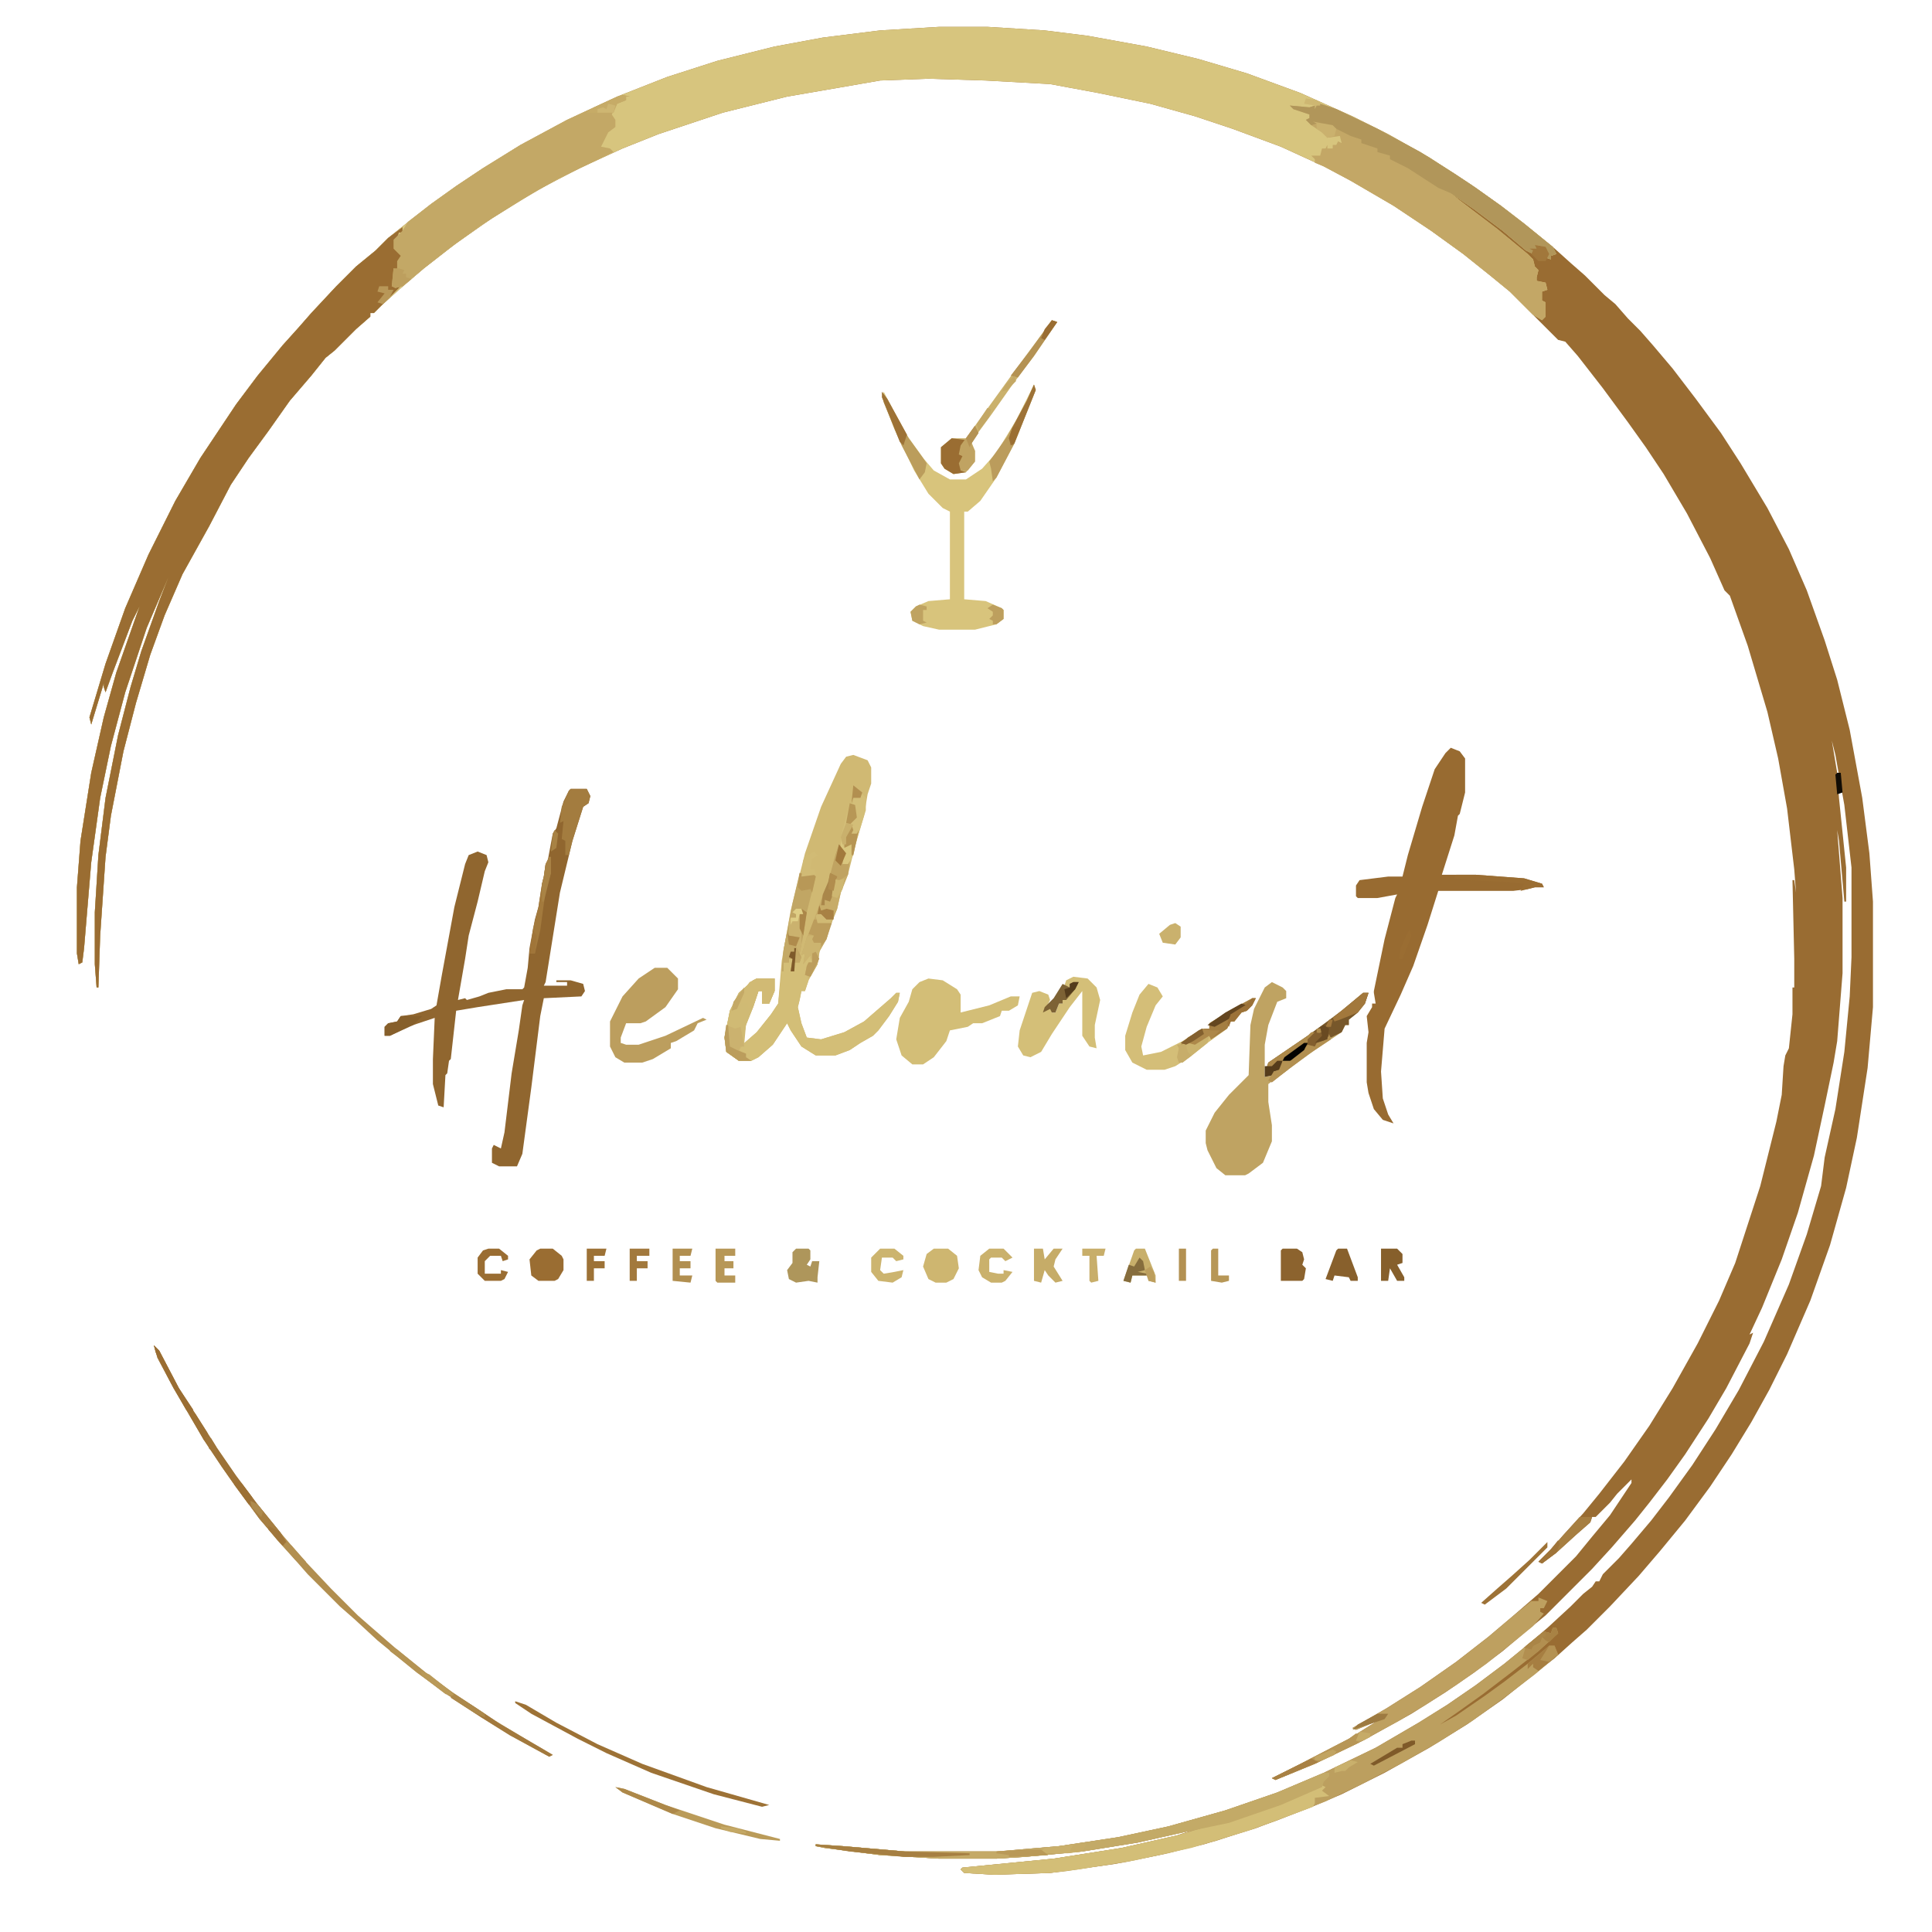 <svg width="1080" height="1080" viewBox="0 0 1080 1080" fill="none" xmlns="http://www.w3.org/2000/svg">
<g clip-path="url(#clip0_19_182)">
<path d="M525 15H552L584 17L608 20L641 26L670 33L697 41L727 52L756 65L776 75L799 88L822 103L839 115L852 125L868 138L878 147L886 154L897 165L903 170L910 178L917 185L924 193L935 206L948 223L962 242L973 259L988 284L1000 307L1010 330L1020 358L1027 380L1034 408L1041 446L1045 477L1047 504V563L1044 597L1038 636L1032 664L1023 696L1012 727L999 757L989 777L979 795L968 813L956 831L942 850L928 867L916 881L900 898L887 911L879 918L869 927L855 938L840 950L820 964L799 977L774 991L750 1003L731 1011L702 1022L673 1031L648 1037L623 1042L587 1047L556 1048L539 1047L537 1045L538 1044L589 1039L627 1033L658 1026L667 1023L636 1030L605 1035L573 1038L557 1039H525L492 1037L461 1033L456 1032V1031L471 1032L506 1035H557L592 1032L625 1027L653 1021L685 1012L714 1002L740 991L769 977L793 963L809 953L825 942L841 930L852 921L865 910L878 898L885 891L890 887L892 884H894L896 880L905 871L912 863L923 850L933 837L946 819L959 799L972 777L986 750L1000 718L1010 690L1018 663L1020 647L1026 620L1031 588L1034 557L1035 535V485L1031 450L1026 422L1024 414L1027 432L1028 446L1032 485V504H1031L1028 470L1027 464L1030 502V544L1027 582L1025 594L1020 618L1014 646L1005 678L996 704L985 731L978 746L980 745L978 751L965 776L955 793L942 813L932 827L922 840L914 850L901 865L890 877L864 903L853 912L840 923L824 935L808 946L789 958L762 973L735 986L713 995L711 994L727 986L754 972L770 962L758 967L756 966L775 955L794 943L814 929L832 915L845 904L860 891L881 870L890 859L900 847L912 829V827L904 835L900 840L892 848H890L889 851L881 858L870 868L862 874L860 873L867 866L874 858L885 846L894 835L908 817L922 797L935 776L949 751L961 727L970 706L984 663L993 627L996 612L997 596L998 590L1000 586L1002 567V552H1003V536L1002 492H1003L1004 499L1003 486L999 452L994 424L988 398L977 361L967 333L964 330L956 312L943 287L930 265L920 250L910 236L896 217L882 199L875 191L871 190L844 163L833 154L818 142L800 129L779 115L755 101L740 93L716 82L689 72L668 65L643 58L614 52L587 47L551 45L519 44L492 45L469 49L440 54L404 63L368 75L348 83L324 94L301 106L275 122L255 136L237 150L223 162L213 171L209 175H207V177L199 184L187 196L182 200L174 210L162 224L150 241L139 256L129 271L117 294L102 321L92 344L84 366L76 393L69 420L62 456L59 479L56 523L55 552H54L53 539V510L55 478L59 446L66 411L73 384L79 364L89 336L94 323L82 351L70 387L62 417L56 446L51 482L47 530L46 538L44 539L43 533V496L45 470L51 432L58 401L65 376L78 339L74 347L63 376L59 387L58 384V382L51 405L50 401L59 371L70 340L83 310L98 280L112 256L132 226L144 210L158 193L167 183L174 175L188 160L199 149L210 140L217 133L227 125L241 114L255 104L270 94L291 81L317 67L345 54L373 43L401 34L433 26L460 21L492 17L525 15Z" fill="#996C32"/>
<path d="M525 15H552L584 17L608 20L641 26L670 33L697 41L727 52L756 65L776 75L799 88L822 103L839 115L852 125L868 138L870 142L867 143V145L864 144L865 140L861 139V137L859 138L860 140H857V142L853 140L840 129L824 117L811 108L816 112L837 128L854 142L857 145L858 149L860 151L859 155V157L864 158L865 162L862 163V168L864 169V174V177L862 179L857 176L844 163L833 154L818 142L800 129L779 115L755 101L740 93L716 82L689 72L668 65L643 58L614 52L587 47L551 45L519 44L492 45L469 49L440 54L404 63L368 75L348 83L324 94L301 106L275 122L255 136L237 150L223 162L213 171L209 175H207V177L199 184L187 196L182 200L174 210L162 224L150 241L139 256L129 271L117 294L102 321L92 344L84 366L76 393L69 420L62 456L59 479L56 523L55 552H54L53 539V510L55 478L59 446L66 411L73 384L79 364L89 336L94 323L82 351L70 387L62 417L56 446L51 482L47 530L46 538L44 539L43 533V496L45 470L51 432L58 401L65 376L78 339L74 347L63 376L59 387L58 384V382L51 405L50 401L59 371L70 340L83 310L98 280L112 256L132 226L144 210L158 193L167 183L174 175L188 160L199 149L210 140L217 133L227 125L241 114L255 104L270 94L291 81L317 67L345 54L373 43L401 34L433 26L460 21L492 17L525 15Z" fill="#D7C57E"/>
<path d="M225 127V130H223L221 136V139L225 143L223 148L222 152L220 156L219 160H224L209 175H207V177L199 184L187 196L182 200L174 210L162 224L150 241L139 256L129 271L117 294L102 321L92 344L84 366L76 393L69 420L62 456L59 479L56 523L55 552H54L53 539V510L55 478L59 446L66 411L73 384L79 364L89 336L94 323L82 351L70 387L62 417L56 446L51 482L47 530L46 538L44 539L43 533V496L45 470L51 432L58 401L65 376L78 339L74 347L63 376L59 387L58 384V382L51 405L50 401L59 371L70 340L83 310L98 280L112 256L132 226L144 210L158 193L167 183L174 175L188 160L199 149L210 140L217 133L225 127Z" fill="#9A6D32"/>
<path d="M738 58L747 61L770 72L794 85L813 97L825 105L839 115L852 125L868 138L870 142L867 143V145L864 144L865 140L861 139V137L859 138L860 140H857V142L853 140L840 129L824 117L811 108L816 112L837 128L854 142L857 145L858 149L860 151L859 155V157L864 158L865 162L862 163V168L864 169V174V177L862 179L857 176L844 163L833 154L818 142L800 129L779 115L755 101L740 93L735 91V89L733 87H738L739 83H741L742 81V83H745V81H747L748 79L750 80L749 76L742 77L739 74L733 70L730 67L732 66V64L723 61L721 59L732 60L738 58Z" fill="#C3A766"/>
<path d="M868 910H870L871 913L860 923L846 934L829 947L815 957L805 964L814 959L830 948L841 940L854 930L866 920H869L871 925L858 936L841 949L823 962L804 974L783 986L760 998L741 1007L713 1018L680 1029L653 1036L629 1041L596 1046L587 1047L556 1048L539 1047L537 1045L538 1044L589 1039L627 1033L658 1026L667 1023L636 1030L605 1035L573 1038L557 1039H525L492 1037L461 1033L456 1032V1031L471 1032L506 1035H557L592 1032L625 1027L653 1021L685 1012L714 1002L740 991L769 977L793 963L809 953L825 942L841 930L863 912L867 913L868 910Z" fill="#BC9F5F"/>
<path d="M477 422L485 425L487 429V438L485 444L483 456L478 473L474 489L470 499L468 508L464 518L462 525L458 532L457 539L452 548L450 554H448L447 559L446 563L448 572L451 580L459 581L472 577L483 571L498 558L501 555H503L502 560L497 568L491 576L488 579L481 583L475 587L467 590H456L448 585L442 576L440 572L432 584L424 591L420 593H413L406 588L405 580L408 565L413 555L421 548L423 547H433V554L430 561H426V554H424L421 563L417 573L415 584L423 577L431 567L435 561L437 537L442 509L450 477L459 451L470 427L473 423L477 422Z" fill="#D0B973"/>
<path d="M319 441H328L330 445L329 449L326 451L320 470L313 499L305 549L304 551H317V549H311V548H319L326 550L327 554L325 557L304 558L302 568L297 608L292 645L289 652H279L275 650V642L276 640L280 642L282 633L286 600L290 576L292 562L293 559L267 563L255 565L252 592L251 593L250 600L249 601L248 619L245 618L242 606V592L243 569L228 574L218 579H215V574L217 572L222 571L224 568L231 567L241 564L244 562L247 545L254 507L260 483L262 478L267 476L272 478L273 482L271 487L267 504L262 523L260 536L256 559L260 558L261 559L268 557L273 555L283 553H292L293 552L295 541L296 530L299 514L301 507L303 494L304 490L305 483L306 482L309 466L311 463L315 448L318 442L319 441Z" fill="#90662F"/>
<path d="M811 418L816 420L819 424V443L816 455L815 456L813 467L806 489H825L852 491L862 494L863 496H858L854 497L846 498H804L798 517L790 540L783 556L774 575L772 599L773 614L776 623L779 628L773 626L768 620L765 611L764 605V583L765 577L764 568L767 563V561H769L768 555V554L774 525L780 502L781 500L770 502H759L758 501V495L760 492L776 490H784L787 478L795 451L802 430L808 421L811 418Z" fill="#986B31"/>
<path d="M348 53L352 54H350V56L345 58L342 64L344 67V71L340 74L336 82L341 83L343 85L312 100L291 112L269 126L251 139L237 150L225 160L221 161L219 160L220 150L222 151V146L224 143L220 139V134L225 129L228 124L241 114L255 104L270 94L291 81L317 67L345 54L348 53Z" fill="#C3A866"/>
<path d="M711 549L717 552L719 554V558L714 560L709 573L707 584V602L712 601V599L715 598L717 593L712 596L710 598L708 597L709 594L731 579L742 571L750 565L762 555H765L763 561L759 566L754 570V573H752L750 577L735 587L717 600L709 606V616L711 629V638L706 650L698 656L696 657H685L680 653L675 643L674 639V632L679 622L687 612L698 601L699 573L701 564L707 552L711 549Z" fill="#BFA362"/>
<path d="M578 215L579 218L567 248L557 267L548 280L541 286H539V335L551 336L560 340L561 341V346L557 349L545 352H525L516 350L510 347L509 342L512 339L519 336L531 335V286L527 284L519 276L511 263L500 240L493 222L494 219L506 242L516 256L522 263L531 268H540L549 262L557 253L568 235L576 219L578 215Z" fill="#D8C47C"/>
<path d="M450 532L451 534V535L454 533V538H452L451 545L452 548L450 554H448L447 559L446 563L448 572L451 580L459 581L472 577L483 571L498 558L501 555H503L502 560L497 568L491 576L488 579L481 583L475 587L467 590H456L448 585L442 576L440 572L432 584L424 591L420 593H413L406 588L405 580L408 565L413 555L421 548L423 547H433V554L430 561H426V554H424L421 563L417 573L415 584L423 577L431 567L435 561L437 543L438 538H441V536H443L442 543H444V538H447L448 534L450 532Z" fill="#D3BE77"/>
<path d="M738 58L747 61L770 72L794 85L813 97L825 105L839 115L852 125L868 138L870 142L867 143V145L864 144L865 140L861 139V137L859 138L860 140H857V142L853 140L840 129L824 117L811 108L804 105L787 94L777 89V87L770 85V83L761 80V78L755 76L745 71L736 69L733 70L730 67L732 66V64L723 61L721 59L732 60L738 58Z" fill="#B1965A"/>
<path d="M519 547L527 548L535 553L537 556V566L553 562L565 557H570L569 562L564 565H560L559 568L549 572H544L541 574L531 576L529 582L522 591L516 595H510L504 590L501 581L503 569L508 560L510 553L514 549L519 547Z" fill="#D3BE77"/>
<path d="M739 998L741 999L739 1001L743 1004L735 1005V1008L734 1010L699 1023L666 1033L634 1040L603 1045L587 1047L556 1048L539 1047L537 1045L538 1044L589 1039L627 1033L658 1026L699 1014L721 1006L739 998Z" fill="#D3BE77"/>
<path d="M860 893L865 895L863 899H861V901L863 902L857 909L846 918L831 930L814 942L797 953L782 962L758 975L735 986L713 995L711 994L727 986L754 972L770 962L758 967L756 966L775 955L794 943L814 929L832 915L845 904L856 895H860V893Z" fill="#BEA060"/>
<path d="M366 541H373L379 547V553L372 563L361 571L358 572H350L347 580V583L350 584H357L372 579L393 569L395 570L390 572L388 576L378 582L375 583V586L365 592L359 594H349L344 591L341 585V571L348 557L357 547L366 541Z" fill="#BC9E5E"/>
<path d="M740 991H743V993L740 996L739 999L716 1009L687 1019L663 1024L636 1030L605 1035L573 1038L557 1039H525L492 1037L461 1033L456 1032V1031L471 1032L506 1035H557L592 1032L625 1027L653 1021L685 1012L714 1002L740 991Z" fill="#C3AA67"/>
<path d="M642 550L647 552L650 557L646 562L641 574L638 585L639 590L649 588L661 582L672 575L674 576L676 575V572L689 564L700 558H702L700 562L697 565L694 566L690 571H688L686 575L675 583L665 591L657 596L651 598H641L633 594L629 587V579L633 566L637 556L642 550Z" fill="#D4BE78"/>
<path d="M600 546L608 547L613 552L615 559L612 573V580L613 586L609 585L605 579V554L598 563L588 578L582 588L576 591L572 590L569 585L570 576L577 555L581 554L586 556L587 559L584 565L588 563V566H590L592 561H594V559L599 554L603 549L598 550V552L595 551L596 548L600 546Z" fill="#D4BF78"/>
<path d="M86 752L89 755L100 776L109 790L121 809L132 825L144 841L157 857L169 871L185 888L200 903L208 910L223 923L238 935L253 946L277 962L297 974L309 981L307 982L285 970L269 960L248 946L232 934L222 926L211 917L198 905L190 898L172 880L165 872L155 861L146 850L131 830L124 820L114 805L97 776L88 759L86 752Z" fill="#B18E4F"/>
<path d="M469 472L473 477L471 483H474L475 481L474 489L470 499L468 508L464 518L462 525L458 532L457 539L453 546L450 545L451 540L452 538H454L453 534L449 539L450 533L448 534L451 524L453 520L460 500L463 493L467 478L469 472Z" fill="#C7AC68"/>
<path d="M588 179L591 180L578 199L566 215L554 232L543 247L545 252V258L540 264L533 265L528 262L526 259V250L532 245H540L566 209L580 190L588 179Z" fill="#CAB16C"/>
<path d="M423 547H433V554L430 561H426V554H424L421 563L417 573L416 584L413 587L417 589V591L420 593H413L406 588L405 580L408 565L413 555L421 548L423 547Z" fill="#D0BA74"/>
<path d="M447 488L452 489L454 488L456 490L451 510L449 523L447 533L448 535L447 538H444V543H442L443 536H441V538H438V543H437L438 531L443 505L447 488Z" fill="#C1A664"/>
<path d="M762 555H765L763 561L759 566L754 570V573H752L750 577L744 580L743 579L740 582L735 585H731L726 590L720 594H714L710 598L708 597L709 594L731 579L742 571L750 565L762 555Z" fill="#77572A"/>
<path d="M86 752L89 755L100 776L109 790L121 809L132 825L144 841L157 857L160 862L158 864L145 849L131 830L124 820L114 805L97 776L88 759L86 752Z" fill="#9D7237"/>
<path d="M456 1031L471 1032L506 1035H557L582 1034L586 1037L557 1039H525L492 1037L461 1033L456 1032V1031Z" fill="#C4A966"/>
<path d="M522 698H530L535 702L536 709L533 715L529 717H523L519 715L516 708L518 701L522 698Z" fill="#CEB670"/>
<path d="M319 441H328L330 445L329 449L326 451L320 470L318 478H316V470L314 469L315 459L313 460L314 451L318 442L319 441Z" fill="#A37C3F"/>
<path d="M302 698H309L314 702L315 704V710L312 715L310 716H301L297 713L296 704L300 699L302 698Z" fill="#9A6D32"/>
<path d="M482 444L484 446V453L479 469L477 478L474 483H471L472 477L470 475V468L475 449H477V446L482 444Z" fill="#D3BE78"/>
<path d="M288 951L294 953L311 963L334 975L359 986L395 999L430 1009L426 1010L399 1003L364 991L339 980L323 972L297 958L288 952V951Z" fill="#9D7236"/>
<path d="M445 698H452L453 699V704L451 707L453 708L454 705H458L457 714V717L452 716L445 717L441 715L440 710L443 706V700L445 698Z" fill="#AE965B"/>
<path d="M700 558H702L700 562L697 565L694 566L690 571H688L686 575L677 581L676 579L668 584L664 583L660 584L664 580L673 575H676V572L689 564L700 558Z" fill="#A47E42"/>
<path d="M717 698H725L728 700L729 704L728 707L730 709L729 715L728 716H716V699L717 698Z" fill="#8C632E"/>
<path d="M578 215L579 218L567 248L557 267L555 269L554 262L553 258L563 244L574 224L578 215Z" fill="#BB9C5C"/>
<path d="M423 547H433V554L430 561H426V554H424L421 563H418V561H414V556L419 549L423 547Z" fill="#D1BA74"/>
<path d="M493 219L496 223L508 245L516 256L518 259L517 264L514 268L504 249L494 225L493 219Z" fill="#BB9D5C"/>
<path d="M532 245L540 246L536 254L539 255L537 260V263L540 264L533 265L528 262L526 259V250L532 245Z" fill="#9A6D32"/>
<path d="M635 698H640L646 713V717L642 716V713H633L632 717L628 716L634 699L635 698Z" fill="#C8AF6B"/>
<path d="M578 698H583L584 704L589 698H594L590 704L589 708L594 716L590 717L586 713L584 710L582 717L578 716V698Z" fill="#C6AC68"/>
<path d="M344 999L349 1000L372 1009L405 1020L436 1028V1029L425 1028L400 1022L376 1014L348 1002L344 999Z" fill="#BA9B59"/>
<path d="M553 698H561L566 703L562 705L560 703H554L553 704V711L558 712H561V710L566 711L562 716L560 717H554L549 714L547 710L548 702L553 698Z" fill="#CAB16C"/>
<path d="M772 698H781L784 701V706L781 707L785 714V716H781L777 709L776 716H772V698Z" fill="#865F2B"/>
<path d="M748 698H753L759 714V716H755L754 714L746 713L745 716L741 715L747 699L748 698Z" fill="#88602C"/>
<path d="M492 698H500L505 702V704L501 705L499 703H493L492 710L494 712L500 711L505 710L504 714L499 717L491 716L487 711V703L492 698Z" fill="#CCB46F"/>
<path d="M469 472L473 477L471 483H474L475 481L474 489L468 493H467L466 499L464 504L461 503V506H459L460 500L463 493L467 478L469 472Z" fill="#C0A361"/>
<path d="M400 698H411V702H405V705H410V709H405V713H411V717H401L400 716V698Z" fill="#B79757"/>
<path d="M376 698H387L386 702H380V705H386V709H380V713H387L386 717L376 716V698Z" fill="#B18F50"/>
<path d="M758 969L760 970L758 973L760 974L735 986L713 995L711 994L727 986L754 972L758 969Z" fill="#B79656"/>
<path d="M273 698H279L284 702V704L281 705L280 702H274L271 705V712H280V710L284 711L282 715L280 716H271L267 712V703L270 699L273 698Z" fill="#9A6D32"/>
<path d="M456 1031L471 1032L506 1035L542 1036V1037L522 1038H505L475 1035L456 1032V1031Z" fill="#A67F42"/>
<path d="M883 848H890L889 851L881 858L870 868L862 874L860 873L867 866L874 858L883 848Z" fill="#A67E41"/>
<path d="M307 479H308V488L305 498L302 520L299 533H296L298 519L301 507L303 494L304 490L305 483L307 479Z" fill="#A37A3D"/>
<path d="M545 238L547 242L543 248L545 252V258L541 263H537L536 259L538 255L536 254L537 249L545 238Z" fill="#C0A362"/>
<path d="M406 573L411 575L414 574L416 585H414L413 588L417 589V591L420 593H413L406 588L405 580L406 573Z" fill="#CBB26F"/>
<path d="M452 523H455V526L457 525V527H459L457 539L453 546L450 545L451 540L452 538H454L453 534L449 539L450 533L448 534L451 524L452 523Z" fill="#CCB46F"/>
<path d="M440 521L441 523L447 524L446 534L448 535L447 538H444V543H442L443 536H441V538H438V543H437L438 531L440 521Z" fill="#C4A966"/>
<path d="M352 698H363V702H356V705H362V709H356V716H352V698Z" fill="#A2793D"/>
<path d="M328 698H339L338 702H332V705H338V709H332V716H328V698Z" fill="#9D7236"/>
<path d="M743 578L744 581L732 589L716 601L711 605L709 604L712 599L715 598L717 593L721 592L727 588L731 584L736 583L742 581L743 578Z" fill="#B28F50"/>
<path d="M868 910H870L871 913L860 923L854 928L851 927L853 920L863 912L867 913L868 910Z" fill="#B28F50"/>
<path d="M605 698H618L617 702H613L614 716L610 717L609 716V702H605V698Z" fill="#C8AE6A"/>
<path d="M254 947L265 954L280 964L304 978L309 981L307 982L285 970L269 960L252 949L254 947Z" fill="#A2793D"/>
<path d="M814 489H825L852 491L862 494L863 496H858L850 498L852 494L843 493L820 492L813 491L814 489Z" fill="#9A6D32"/>
<path d="M674 579H676L675 583L665 591L661 594H659L658 591L659 586L658 584L667 582H669L674 579Z" fill="#CBB36E"/>
<path d="M600 549H603L601 553L596 559H594V561H592L590 566H588L587 564L583 566L584 563L589 558L594 550L598 552V550L600 549Z" fill="#7D6235"/>
<path d="M762 555H765L763 561L759 566L749 570L746 571L745 569L756 560L762 555ZM743 570H745L744 574H741L743 570Z" fill="#A2783C"/>
<path d="M588 179L591 180L578 199L569 211L565 210L575 197L586 182L588 179Z" fill="#B49253"/>
<path d="M218 920L222 922L238 935L254 947L251 948L233 935L222 926L218 923V920Z" fill="#B49353"/>
<path d="M455 514H458L465 516L462 525L459 529V527H455L454 525L455 523L452 522L455 514Z" fill="#BC9D5C"/>
<path d="M866 920H869L871 925L860 934L857 932V930L854 933V930L866 920Z" fill="#A67E41"/>
<path d="M657 516L660 518V524L657 528L650 527L648 522L654 517L657 516Z" fill="#CAB16D"/>
<path d="M224 568H236L231 573L218 579H215V574L217 572L222 571L224 568Z" fill="#865F2B"/>
<path d="M445 508H448L449 511H447L448 519V528L447 533L445 529L447 524L441 523V515L442 513H445V511L443 510L445 508Z" fill="#CBB26E"/>
<path d="M678 698H681V713H687V716L683 717L677 716V699L678 698Z" fill="#B79757"/>
<path d="M140 839L144 841L157 857L160 862L158 864L145 849L140 842V839Z" fill="#A67E41"/>
<path d="M578 215L579 218L567 248L565 249L564 245L566 239L574 224L578 215Z" fill="#9D7237"/>
<path d="M493 219L496 223L507 243L505 249L503 247L493 222V219Z" fill="#9D7236"/>
<path d="M600 1031H607L605 1035L597 1036H581L584 1033L600 1031Z" fill="#C9AF6B"/>
<path d="M865 862V865L842 888L830 897L828 896L837 888L845 881L855 872L865 862Z" fill="#9D7236"/>
<path d="M736 575H739V577L736 578V575ZM733 577H735L733 581H731V583L726 586L724 588L720 590L717 593L712 596L710 598L708 597L709 594L731 579L733 577Z" fill="#AD894A"/>
<path d="M86 752L89 755L100 776L108 788L107 791L104 788L95 772L87 756L86 752Z" fill="#9A6D32"/>
<path d="M348 53L352 54H350V56L345 58L343 63H337H334H328L332 60L348 53Z" fill="#C6AB67"/>
<path d="M659 698H663V716H659V698Z" fill="#B39152"/>
<path d="M672 575L677 576H679H682L677 581L676 579L668 584L664 583L660 584L664 580L672 575Z" fill="#AD884A"/>
<path d="M447 488L452 489L454 488L456 490L454 499L453 497L448 498L446 496L447 488Z" fill="#B89857"/>
<path d="M220 150H223L226 151L225 153H227V155L230 156L225 160L221 161L219 160L220 150Z" fill="#BD9F5E"/>
<path d="M344 999L349 1000L372 1009L380 1012L376 1014L348 1002L344 999Z" fill="#AD8849"/>
<path d="M637 703L639 705L640 710L636 711L641 712V713H633L632 717L628 716L631 707L634 708L637 703Z" fill="#866D3D"/>
<path d="M464 488L468 490L467 492V493L466 499L464 504L461 503V506H459L460 500L463 493L464 488Z" fill="#AA874A"/>
<path d="M455 476L457 478L454 480L453 486H455L456 489L448 490L449 481L451 477L452 478L455 476Z" fill="#D1BB75"/>
<path d="M476 461L477 464L476 466H479L480 464L479 469L477 478H476L475 473L472 474V467L475 462L476 461Z" fill="#B69554"/>
<path d="M858 137L864 138L866 142L864 146H860L856 142L857 140L855 139H859L858 137Z" fill="#A1773B"/>
<path d="M572 1034H582L586 1037L564 1038V1037L557 1036V1035L572 1034Z" fill="#B99958"/>
<path d="M514 338L518 339V341H516V347L518 348L514 349L510 347L509 342L512 339L514 338Z" fill="#BFA361"/>
<path d="M406 573H407L408 585L412 587L417 589V591L420 593H413L406 588L405 580L406 573Z" fill="#BB9D5C"/>
<path d="M694 561L697 562L692 566L688 567V569L679 574L675 573L685 566L694 561Z" fill="#644620"/>
<path d="M868 910H870L871 913L866 918L864 917L862 915L861 918L857 920L856 922L852 921L863 912L867 913L868 910Z" fill="#A88244"/>
<path d="M555 338L560 340L561 341V346L557 349H555V347L553 346L555 344V342L552 340L555 338Z" fill="#BD9F5E"/>
<path d="M734 68L745 70L747 72L746 76L742 77L739 74L736 72V69L734 68Z" fill="#CAB16E"/>
<path d="M789 973H791V975L768 987L766 986L781 977H784V975L789 973Z" fill="#7F5A29"/>
<path d="M159 862L163 864L171 873L172 878L165 872L159 865V862Z" fill="#B28F50"/>
<path d="M733 983L737 985L713 995L711 994L727 986L733 983Z" fill="#A88144"/>
<path d="M866 920H869L871 925L866 929L861 928L866 920Z" fill="#B49253"/>
<path d="M235 934L240 936L250 944L254 948L249 947L236 937L235 934Z" fill="#B99958"/>
<path d="M456 532L458 536L453 546L450 545L451 540L452 538H454V533L456 532Z" fill="#BC9D5C"/>
<path d="M307 479H308V488L304 504H303V494L304 490L305 483L307 479Z" fill="#A98345"/>
<path d="M714 593H717L716 598L712 599V601L707 602V596H711L714 593Z" fill="#553C1B"/>
<path d="M465 491L469 492L472 491L471 497L468 502L465 501L466 493L465 491Z" fill="#CEB771"/>
<path d="M729 583H731L729 587L720 594L717 593L718 591L729 583Z" fill="#030201"/>
<path d="M700 558H702L700 562L697 565L694 566L690 571H688L687 574L686 572L688 567L696 562L700 558Z" fill="#9C7238"/>
<path d="M470 470L472 474L476 472V480L474 483H471L472 477L470 475V470Z" fill="#D9C67E"/>
<path d="M658 584H663L664 588L666 590L661 594H659L658 591L659 586L658 584Z" fill="#C7AD6A"/>
<path d="M212 160H217V162H220L218 166L214 170L211 169L215 164L211 163L212 160Z" fill="#B89758"/>
<path d="M254 947L265 954L271 958V960L266 958L252 949L254 947Z" fill="#AC884A"/>
<path d="M107 790H109L116 801V805H114L106 791L107 790Z" fill="#9C7034"/>
<path d="M770 958H776L774 961L756 967L759 964L770 958Z" fill="#9D7A41"/>
<path d="M717 593H722L720 598L711 605L709 604L712 599L715 598L717 593Z" fill="#B49253"/>
<path d="M475 449L478 450L479 457L475 461L473 460L475 449Z" fill="#B79756"/>
<path d="M132 828L135 829L141 837L139 841L131 830L132 828Z" fill="#9C7034"/>
<path d="M552 228L554 229L553 233L547 241L546 237L552 228Z" fill="#C3A764"/>
<path d="M788 520L789 523L784 536H782L783 530L787 521L788 520Z" fill="#9A6D32"/>
<path d="M1027 432H1029L1030 443L1027 444L1026 433L1027 432Z" fill="#110C05"/>
<path d="M448 508L451 510L449 523L447 519V511L448 508Z" fill="#AB8648"/>
<path d="M469 472L473 477L470 484L467 481L469 472Z" fill="#A2793C"/>
<path d="M672 575L673 578L667 582L663 584L660 583L670 576L672 575Z" fill="#83602F"/>
<path d="M735 577L740 578L736 583L735 585L731 584V581L735 577Z" fill="#825E2E"/>
<path d="M416 552V555L412 564L409 565L410 560L416 552Z" fill="#C4A966"/>
<path d="M458 510L462 512V514H464L465 510V516H460H457L456 512L458 510Z" fill="#D0B974"/>
<path d="M871 861L872 863L870 868L862 874L860 873L867 866L871 861Z" fill="#9F7439"/>
<path d="M150 853L156 856L160 862L158 864L150 855V853Z" fill="#A0763A"/>
<path d="M740 573L743 575L742 581L735 583L739 579L738 574L740 573Z" fill="#694A22"/>
<path d="M545 238L547 242L543 248L542 250L540 245L545 238Z" fill="#B49253"/>
<path d="M588 179L591 180L584 190L582 189L584 184L588 179Z" fill="#9A6D32"/>
<path d="M745 978L747 979L746 981L739 984H735V982L745 978Z" fill="#C1A462"/>
<path d="M440 521L441 523L447 524L445 529L441 528L440 521Z" fill="#AF8B4C"/>
<path d="M600 1031H607L605 1035H598L600 1031Z" fill="#C6AB67"/>
<path d="M755 984L759 985L754 988L752 990H750L746 991V988L755 984Z" fill="#C9B06C"/>
<path d="M643 708L645 711L646 717L642 716L640 710L643 708Z" fill="#BC9E5D"/>
<path d="M298 520L300 523L299 533H296L298 520Z" fill="#A07539"/>
<path d="M458 506L459 509L462 508L466 509V514H462L459 511H457L458 506Z" fill="#A88144"/>
<path d="M464 488L468 490L467 492V493L466 498L463 497L464 488Z" fill="#B18D4E"/>
<path d="M569 238L570 240L566 249L564 245L566 239L569 238Z" fill="#9B6F33"/>
<path d="M730 55L736 56L738 57V59H736L735 61V59L729 58L730 55Z" fill="#CEB772"/>
<path d="M403 1021L412 1022L417 1024V1025L408 1024L403 1022V1021Z" fill="#C4A865"/>
<path d="M140 839L144 841L147 845L146 848L141 843L140 839Z" fill="#AE8A4C"/>
<path d="M600 549H603L601 553L596 558L595 553L598 552V550L600 549Z" fill="#543C1C"/>
<path d="M340 58L344 59L343 63H337H334V61L337 60L339 61L340 58Z" fill="#CEB672"/>
<path d="M445 508H448L449 511H447L446 515H443L442 517V513H445V511L443 510L445 508Z" fill="#DFCE85"/>
<path d="M310 464L312 466L311 474L308 476L309 466L310 464Z" fill="#A88244"/>
<path d="M473 460L477 461L473 468V472H471L470 468L473 460Z" fill="#C9B06C"/>
<path d="M760 968L766 969V971L762 973H758L760 968Z" fill="#C6AB68"/>
<path d="M862 913H864V915H862L861 918L857 920L856 922L852 921L862 913Z" fill="#AA8547"/>
<path d="M115 803L118 804L121 809V812L117 810L115 804V803Z" fill="#9F7438"/>
<path d="M444 530H445L444 543H442L443 536L441 535L442 532H444V530Z" fill="#7E5A2A"/>
<path d="M477 439L482 443L481 446H477L476 449L477 439Z" fill="#B28F50"/>
<path d="M567 210L568 213L563 218L560 219L562 215L567 210Z" fill="#C4A865"/>
</g>
<defs>
<clipPath id="clip0_19_182">
<rect width="1080" height="1080" fill="white"/>
</clipPath>
</defs>
</svg>

